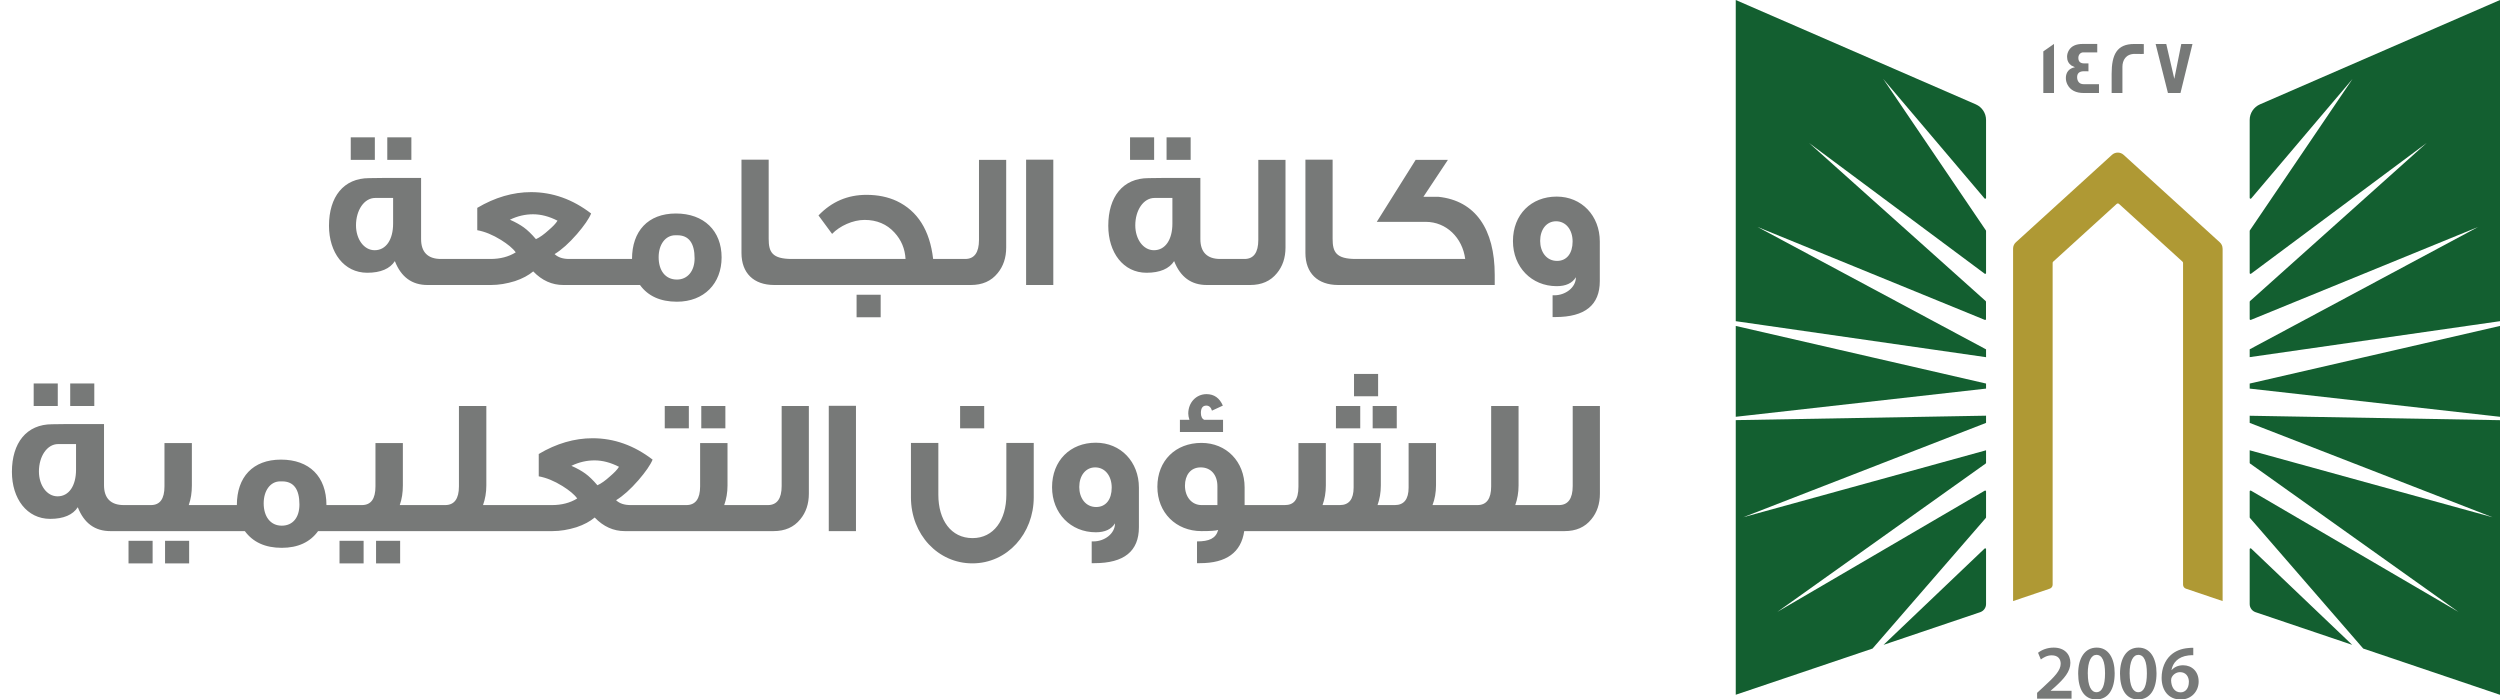 <svg width="193" height="54" viewBox="0 0 193 54" fill="none" xmlns="http://www.w3.org/2000/svg">
<path d="M31.758 12.342H29.898V10.602H31.758V12.342ZM28.938 12.342H27.078V10.602H28.938V12.342ZM35.118 22.002H33.003C31.803 22.002 30.963 21.387 30.483 20.157C30.108 20.742 29.388 21.057 28.353 21.057C26.553 21.057 25.398 19.497 25.398 17.427C25.398 15.192 26.523 13.752 28.503 13.752C28.503 13.737 29.838 13.737 32.508 13.737V18.462C32.508 19.452 33.018 19.992 34.038 19.992H35.118V22.002ZM30.348 17.262V15.282H28.968C28.113 15.282 27.483 16.227 27.483 17.397C27.483 18.447 28.083 19.317 28.923 19.317C29.808 19.317 30.348 18.492 30.348 17.262ZM47.36 22.002H43.49C42.62 22.002 41.84 21.657 41.165 20.952C40.805 21.252 40.34 21.507 39.755 21.702C39.125 21.897 38.51 22.002 37.895 22.002H34.595V19.992H37.865C38.6 19.992 39.26 19.827 39.815 19.482C39.59 19.167 39.2 18.852 38.675 18.522C38.045 18.132 37.43 17.877 36.845 17.772V16.047C38.21 15.237 39.605 14.832 41 14.832C42.665 14.832 44.21 15.387 45.635 16.482C45.47 16.887 45.095 17.427 44.54 18.072C43.925 18.777 43.355 19.287 42.815 19.617C43.085 19.872 43.46 19.992 43.94 19.992H47.36V22.002ZM43.04 17.037C42.395 16.707 41.765 16.542 41.15 16.542C40.55 16.542 39.95 16.677 39.365 16.962C39.815 17.157 40.175 17.367 40.445 17.562C40.715 17.757 41.03 18.057 41.375 18.462C41.675 18.327 42.005 18.087 42.35 17.772C42.665 17.502 42.905 17.262 43.04 17.037ZM55.708 19.872C55.708 21.882 54.358 23.292 52.258 23.292C50.983 23.292 50.023 22.857 49.407 22.002H46.708V19.992H48.792C48.792 17.847 50.023 16.482 52.182 16.482C54.343 16.482 55.708 17.817 55.708 19.872ZM53.623 19.947C53.623 18.762 53.172 18.162 52.288 18.162H52.138C51.373 18.162 50.847 18.867 50.847 19.857C50.847 20.877 51.358 21.582 52.258 21.582C53.083 21.582 53.623 20.922 53.623 19.947ZM61.757 22.002H59.777C58.172 22.002 57.242 21.072 57.242 19.527V12.327H59.342V18.432C59.342 19.452 59.597 19.992 61.142 19.992H61.757V22.002ZM73.928 22.002H61.388V19.992H69.908C69.863 19.197 69.578 18.522 69.053 17.952C68.468 17.307 67.688 16.977 66.743 16.977C65.843 16.977 64.823 17.442 64.238 18.057C64.028 17.772 63.683 17.307 63.188 16.632C64.208 15.567 65.438 15.042 66.893 15.042C67.778 15.042 68.558 15.207 69.233 15.522C70.838 16.287 71.783 17.772 72.038 19.992H73.928V22.002ZM67.988 24.492H66.128V22.752H67.988V24.492ZM77.678 19.107C77.678 19.902 77.453 20.562 77.018 21.087C76.523 21.702 75.833 22.002 74.948 22.002H72.968V19.992H74.513C75.218 19.992 75.578 19.497 75.578 18.522V12.342H77.678V19.107ZM81.315 22.002H79.215V12.327H81.315V22.002ZM91.919 12.342H90.059V10.602H91.919V12.342ZM89.099 12.342H87.239V10.602H89.099V12.342ZM95.279 22.002H93.164C91.964 22.002 91.124 21.387 90.644 20.157C90.269 20.742 89.549 21.057 88.514 21.057C86.714 21.057 85.559 19.497 85.559 17.427C85.559 15.192 86.684 13.752 88.664 13.752C88.664 13.737 89.999 13.737 92.669 13.737V18.462C92.669 19.452 93.179 19.992 94.199 19.992H95.279V22.002ZM90.509 17.262V15.282H89.129C88.274 15.282 87.644 16.227 87.644 17.397C87.644 18.447 88.244 19.317 89.084 19.317C89.969 19.317 90.509 18.492 90.509 17.262ZM99.241 19.107C99.241 19.902 99.016 20.562 98.581 21.087C98.086 21.702 97.396 22.002 96.511 22.002H94.531V19.992H96.076C96.781 19.992 97.141 19.497 97.141 18.522V12.342H99.241V19.107ZM105.293 22.002H103.313C101.708 22.002 100.778 21.072 100.778 19.527V12.327H102.878V18.432C102.878 19.452 103.133 19.992 104.678 19.992H105.293V22.002ZM115.393 22.002H104.473V19.992H113.113C112.903 18.357 111.658 17.127 110.068 17.127H106.288L109.288 12.342H111.778L109.888 15.192H111.043C113.908 15.492 115.393 17.697 115.393 21.222V22.002ZM123.505 21.702C123.505 23.547 122.365 24.477 120.07 24.477H119.86V22.797H119.995C120.835 22.797 121.66 22.212 121.66 21.402C121.375 21.867 120.88 22.092 120.175 22.092C118.24 22.092 116.8 20.622 116.8 18.612C116.8 16.557 118.21 15.177 120.175 15.177C122.11 15.177 123.505 16.662 123.505 18.642V21.702ZM121.405 18.642C121.405 17.727 120.88 17.082 120.13 17.082C119.395 17.082 118.9 17.712 118.9 18.597C118.9 19.437 119.38 20.142 120.205 20.142C120.955 20.142 121.405 19.557 121.405 18.642Z" fill="#777978"/>
<path d="M7.28 31.342H5.42V29.602H7.28V31.342ZM4.46 31.342H2.6V29.602H4.46V31.342ZM10.64 41.002H8.525C7.325 41.002 6.485 40.387 6.005 39.157C5.63 39.742 4.91 40.057 3.875 40.057C2.075 40.057 0.92 38.497 0.92 36.427C0.92 34.192 2.045 32.752 4.025 32.752C4.025 32.737 5.36 32.737 8.03 32.737V37.462C8.03 38.452 8.54 38.992 9.56 38.992H10.64V41.002ZM5.87 36.262V34.282H4.49C3.635 34.282 3.005 35.227 3.005 36.397C3.005 37.447 3.605 38.317 4.445 38.317C5.33 38.317 5.87 37.492 5.87 36.262ZM17.017 41.002H10.267V38.992H11.647C12.352 38.992 12.697 38.512 12.697 37.552V34.207H14.812V37.477C14.812 38.032 14.737 38.527 14.572 38.992H17.017V41.002ZM14.602 43.492H12.742V41.752H14.602V43.492ZM11.782 43.492H9.922V41.752H11.782V43.492ZM26.956 41.002H24.556C23.941 41.857 22.996 42.292 21.751 42.292C20.476 42.292 19.531 41.857 18.901 41.002H16.606V38.992H18.286C18.286 36.832 19.516 35.482 21.691 35.482C23.881 35.482 25.201 36.787 25.201 38.992H26.956V41.002ZM23.116 38.947C23.116 37.762 22.666 37.162 21.781 37.162H21.631C20.866 37.162 20.356 37.882 20.356 38.857C20.356 39.862 20.866 40.582 21.751 40.582C22.606 40.582 23.116 39.952 23.116 38.947ZM33.306 41.002H26.556V38.992H27.936C28.641 38.992 28.986 38.512 28.986 37.552V34.207H31.101V37.477C31.101 38.032 31.026 38.527 30.861 38.992H33.306V41.002ZM30.891 43.492H29.031V41.752H30.891V43.492ZM28.071 43.492H26.211V41.752H28.071V43.492ZM39.75 41.002H32.94V38.992H34.365C35.07 38.992 35.43 38.512 35.43 37.552V31.342H37.545V37.477C37.545 38.032 37.455 38.527 37.29 38.992H39.75V41.002ZM52.106 41.002H48.236C47.366 41.002 46.586 40.657 45.911 39.952C45.551 40.252 45.086 40.507 44.501 40.702C43.871 40.897 43.256 41.002 42.641 41.002H39.341V38.992H42.611C43.346 38.992 44.006 38.827 44.561 38.482C44.336 38.167 43.946 37.852 43.421 37.522C42.791 37.132 42.176 36.877 41.591 36.772V35.047C42.956 34.237 44.351 33.832 45.746 33.832C47.411 33.832 48.956 34.387 50.381 35.482C50.216 35.887 49.841 36.427 49.286 37.072C48.671 37.777 48.101 38.287 47.561 38.617C47.831 38.872 48.206 38.992 48.686 38.992H52.106V41.002ZM47.786 36.037C47.141 35.707 46.511 35.542 45.896 35.542C45.296 35.542 44.696 35.677 44.111 35.962C44.561 36.157 44.921 36.367 45.191 36.562C45.461 36.757 45.776 37.057 46.121 37.462C46.421 37.327 46.751 37.087 47.096 36.772C47.411 36.502 47.651 36.262 47.786 36.037ZM55.999 33.067H54.139V31.342H55.999V33.067ZM53.179 33.067H51.319V31.342H53.179V33.067ZM58.369 41.002H51.604V38.992H52.984C53.689 38.992 54.049 38.512 54.049 37.552V34.207H56.164V37.477C56.164 38.032 56.074 38.527 55.909 38.992H58.369V41.002ZM62.444 38.107C62.444 38.902 62.219 39.562 61.784 40.087C61.289 40.702 60.599 41.002 59.714 41.002H57.734V38.992H59.279C59.984 38.992 60.344 38.497 60.344 37.522V31.342H62.444V38.107ZM66.081 41.002H63.981V31.327H66.081V41.002ZM75.98 33.067H74.12V31.342H75.98V33.067ZM70.325 34.192H72.44V38.197C72.44 40.147 73.415 41.542 75.08 41.542C76.715 41.542 77.69 40.147 77.69 38.197V34.192H79.805V38.392C79.805 41.182 77.78 43.492 75.065 43.492C72.425 43.492 70.325 41.272 70.325 38.392V34.192ZM87.924 40.702C87.924 42.547 86.784 43.477 84.489 43.477H84.279V41.797H84.414C85.254 41.797 86.079 41.212 86.079 40.402C85.794 40.867 85.299 41.092 84.594 41.092C82.659 41.092 81.219 39.622 81.219 37.612C81.219 35.557 82.629 34.177 84.594 34.177C86.529 34.177 87.924 35.662 87.924 37.642V40.702ZM85.824 37.642C85.824 36.727 85.299 36.082 84.549 36.082C83.814 36.082 83.319 36.712 83.319 37.597C83.319 38.437 83.799 39.142 84.624 39.142C85.374 39.142 85.824 38.557 85.824 37.642ZM98.034 41.002H96.054C95.814 42.652 94.674 43.477 92.634 43.477H92.409V41.797C93.339 41.797 93.864 41.572 94.044 40.912C93.879 40.972 93.459 41.002 92.754 41.002C90.789 41.002 89.349 39.577 89.349 37.582C89.349 35.557 90.759 34.192 92.754 34.192C94.674 34.192 96.084 35.632 96.084 37.627V38.992H98.034V41.002ZM93.984 38.992V37.537C93.984 36.652 93.474 36.082 92.694 36.082C91.899 36.082 91.479 36.697 91.479 37.492C91.479 38.347 91.989 38.992 92.769 38.992H93.984ZM94.419 33.352H91.089V32.407H91.824C91.764 32.227 91.734 32.062 91.734 31.927C91.734 31.072 92.349 30.427 93.144 30.427C93.729 30.427 94.149 30.727 94.404 31.312L93.564 31.702C93.489 31.447 93.339 31.312 93.129 31.312C92.844 31.312 92.709 31.507 92.709 31.882C92.709 32.152 92.799 32.332 92.964 32.407H94.419V33.352ZM113.035 41.002H97.285V38.992H99.175C99.865 38.992 100.24 38.617 100.24 37.567V34.207H102.355V37.477C102.355 38.032 102.265 38.542 102.1 38.992H103.435C104.14 38.992 104.5 38.542 104.5 37.642V34.207H106.6V37.477C106.6 38.032 106.51 38.542 106.345 38.992H107.68C108.385 38.992 108.745 38.542 108.745 37.642V34.207H110.86V37.462C110.86 38.017 110.77 38.527 110.59 38.992H113.035V41.002ZM105.01 33.067H103.135V31.342H105.01V33.067ZM106.39 30.592H104.53V28.867H106.39V30.592ZM107.83 33.067H105.97V31.342H107.83V33.067ZM119.438 41.002H112.628V38.992H114.053C114.758 38.992 115.118 38.512 115.118 37.552V31.342H117.233V37.477C117.233 38.032 117.143 38.527 116.978 38.992H119.438V41.002ZM123.513 38.107C123.513 38.902 123.288 39.562 122.853 40.087C122.358 40.702 121.668 41.002 120.783 41.002H118.803V38.992H120.348C121.053 38.992 121.413 38.497 121.413 37.522V31.342H123.513V38.107Z" fill="#777978"/>
<path d="M153.323 32.647L134.577 39.931L153.323 34.762V35.732C153.323 35.752 153.311 35.773 153.295 35.785L137.213 47.236L153.222 37.88C153.266 37.856 153.323 37.884 153.323 37.936V39.939C153.323 39.939 153.32 39.972 153.308 39.984L144.561 50.068L134 53.635V32.434L153.323 32.091V32.647ZM153.21 42.349C153.251 42.309 153.323 42.337 153.323 42.397V46.636C153.323 46.918 153.14 47.168 152.872 47.26L145.41 49.782L153.21 42.349ZM153.323 29.61V30L134 32.176V25.162L153.323 29.61ZM152.535 8.058C153.011 8.267 153.323 8.739 153.323 9.257V15.279C153.323 15.339 153.247 15.367 153.206 15.319L145.382 6.091L153.312 17.789C153.313 17.791 153.323 17.813 153.323 17.825V21.079C153.323 21.131 153.262 21.163 153.218 21.13L139.66 11.039L153.3 23.247C153.302 23.249 153.319 23.275 153.319 23.294V24.634C153.319 24.682 153.271 24.711 153.227 24.695L135.676 17.519L153.323 26.971V27.575L134 24.795V0.001L152.535 8.058Z" fill="#135F30"/>
<path d="M171.586 19.188V46.403L168.756 45.446C168.622 45.402 168.532 45.277 168.532 45.136V20.294C168.532 20.258 168.516 20.222 168.487 20.198L163.587 15.741C163.538 15.697 163.457 15.697 163.408 15.741L158.508 20.198C158.48 20.222 158.464 20.258 158.464 20.294V45.136C158.464 45.277 158.374 45.402 158.24 45.446L155.41 46.403V19.188C155.41 19.003 155.487 18.83 155.625 18.705L163.046 11.952C163.299 11.723 163.689 11.723 163.941 11.952L171.366 18.705C171.505 18.83 171.582 19.003 171.582 19.188H171.586Z" fill="#AF9934"/>
<path d="M193 32.438V53.639L182.44 50.068L173.693 39.984C173.681 39.972 173.676 39.939 173.676 39.939V37.936C173.676 37.884 173.733 37.856 173.778 37.88L189.788 47.236L173.705 35.785C173.688 35.773 173.676 35.752 173.676 35.732V34.762L192.422 39.931L173.676 32.647V32.096L193 32.438ZM173.791 42.349L181.589 49.782L174.127 47.26C173.859 47.168 173.676 46.918 173.676 46.636V42.397C173.676 42.337 173.75 42.309 173.791 42.349ZM193 32.176L173.676 30V29.61L193 25.162V32.176ZM193 24.795L173.676 27.571V26.967L191.325 17.515L173.77 24.695C173.725 24.711 173.676 24.683 173.676 24.634V23.294C173.677 23.274 173.697 23.247 173.697 23.247L187.335 11.039L173.782 21.13C173.737 21.163 173.676 21.131 173.676 21.079V17.825C173.676 17.814 173.686 17.792 173.688 17.789L181.618 6.091L173.794 15.319C173.754 15.367 173.677 15.339 173.676 15.279V9.257C173.676 8.738 173.99 8.267 174.465 8.058L193 0.001V24.795Z" fill="#135F30"/>
<path d="M169.321 50.012V50.583C169.213 50.58 169.097 50.583 168.95 50.599C168.129 50.695 167.735 51.19 167.637 51.728H167.654C167.845 51.511 168.142 51.358 168.536 51.358C169.211 51.359 169.736 51.834 169.736 52.618C169.735 53.358 169.186 54.002 168.353 54.002C167.401 54.002 166.877 53.289 166.877 52.332C166.877 51.588 167.149 50.981 167.556 50.599C167.914 50.261 168.389 50.072 168.947 50.027C169.109 50.007 169.231 50.008 169.321 50.012ZM161.866 49.995C162.781 49.995 163.253 50.832 163.253 51.97C163.253 53.217 162.761 53.997 161.822 53.997C160.882 53.997 160.439 53.184 160.435 52.006C160.435 50.803 160.952 49.995 161.866 49.995ZM165.096 49.995C166.011 49.995 166.483 50.832 166.483 51.97C166.483 53.217 165.99 53.997 165.051 53.997C164.112 53.997 163.668 53.184 163.664 52.006C163.664 50.803 164.181 49.995 165.096 49.995ZM158.541 49.995C159.407 49.995 159.834 50.535 159.834 51.17C159.834 51.85 159.342 52.397 158.655 53.024L158.317 53.317V53.33H159.923V53.938H157.272L157.264 53.933V53.486L157.728 53.06C158.647 52.22 159.081 51.753 159.085 51.242C159.085 50.892 158.898 50.591 158.386 50.591C158.041 50.591 157.748 50.763 157.553 50.912L157.337 50.394C157.618 50.172 158.045 49.995 158.541 49.995ZM168.3 51.89C168.019 51.89 167.771 52.059 167.657 52.292C167.629 52.348 167.609 52.421 167.609 52.522C167.621 53.032 167.865 53.45 168.345 53.45C168.727 53.45 168.979 53.121 168.979 52.654L168.984 52.658C168.984 52.212 168.735 51.89 168.3 51.89ZM161.846 50.555C161.452 50.555 161.175 51.037 161.175 52.002L161.179 52.006C161.179 52.951 161.439 53.438 161.846 53.438C162.285 53.438 162.509 52.915 162.509 51.986C162.509 51.057 162.293 50.555 161.846 50.555ZM165.075 50.555C164.681 50.555 164.405 51.037 164.405 52.002L164.408 52.006C164.408 52.951 164.669 53.438 165.075 53.438C165.514 53.438 165.739 52.915 165.739 51.986C165.739 51.057 165.523 50.555 165.075 50.555ZM169.329 50.583L169.321 50.587V50.583C169.323 50.583 169.327 50.583 169.329 50.583Z" fill="#777978"/>
<path d="M158.569 7.181H157.744V3.967L158.569 3.392V7.181ZM161.908 4.043H160.834C160.603 4.043 160.448 4.233 160.448 4.466C160.448 4.756 160.603 4.896 160.904 4.896C160.921 4.896 160.973 4.896 161.07 4.892H161.229V5.508C161.229 5.508 161.164 5.508 161.062 5.5H160.883C160.534 5.5 160.354 5.653 160.354 5.958C160.354 6.264 160.525 6.498 160.842 6.498H162.042V7.173L162.038 7.181H160.875C160.257 7.181 159.833 6.964 159.61 6.534C159.529 6.377 159.484 6.204 159.484 6.023C159.484 5.576 159.733 5.274 160.188 5.19C160.123 5.166 160.025 5.118 159.903 5.053C159.683 4.888 159.578 4.667 159.578 4.381C159.578 4.205 159.627 4.04 159.716 3.887C159.911 3.557 160.269 3.392 160.786 3.392H161.908V4.043ZM164.758 3.396C165.226 3.396 165.47 3.396 165.502 3.404V4.161H165.499C165.499 4.161 165.437 4.168 165.328 4.168C165.21 4.168 165.035 4.161 164.807 4.161C164.116 4.161 163.851 4.655 163.851 5.158V7.181H163.018V5.705C163.018 4.204 163.429 3.396 164.758 3.396ZM167.857 6.087L168.394 3.396H169.26L168.333 7.181H167.365L166.414 3.396H167.235L167.857 6.087Z" fill="#777978"/>
</svg>
